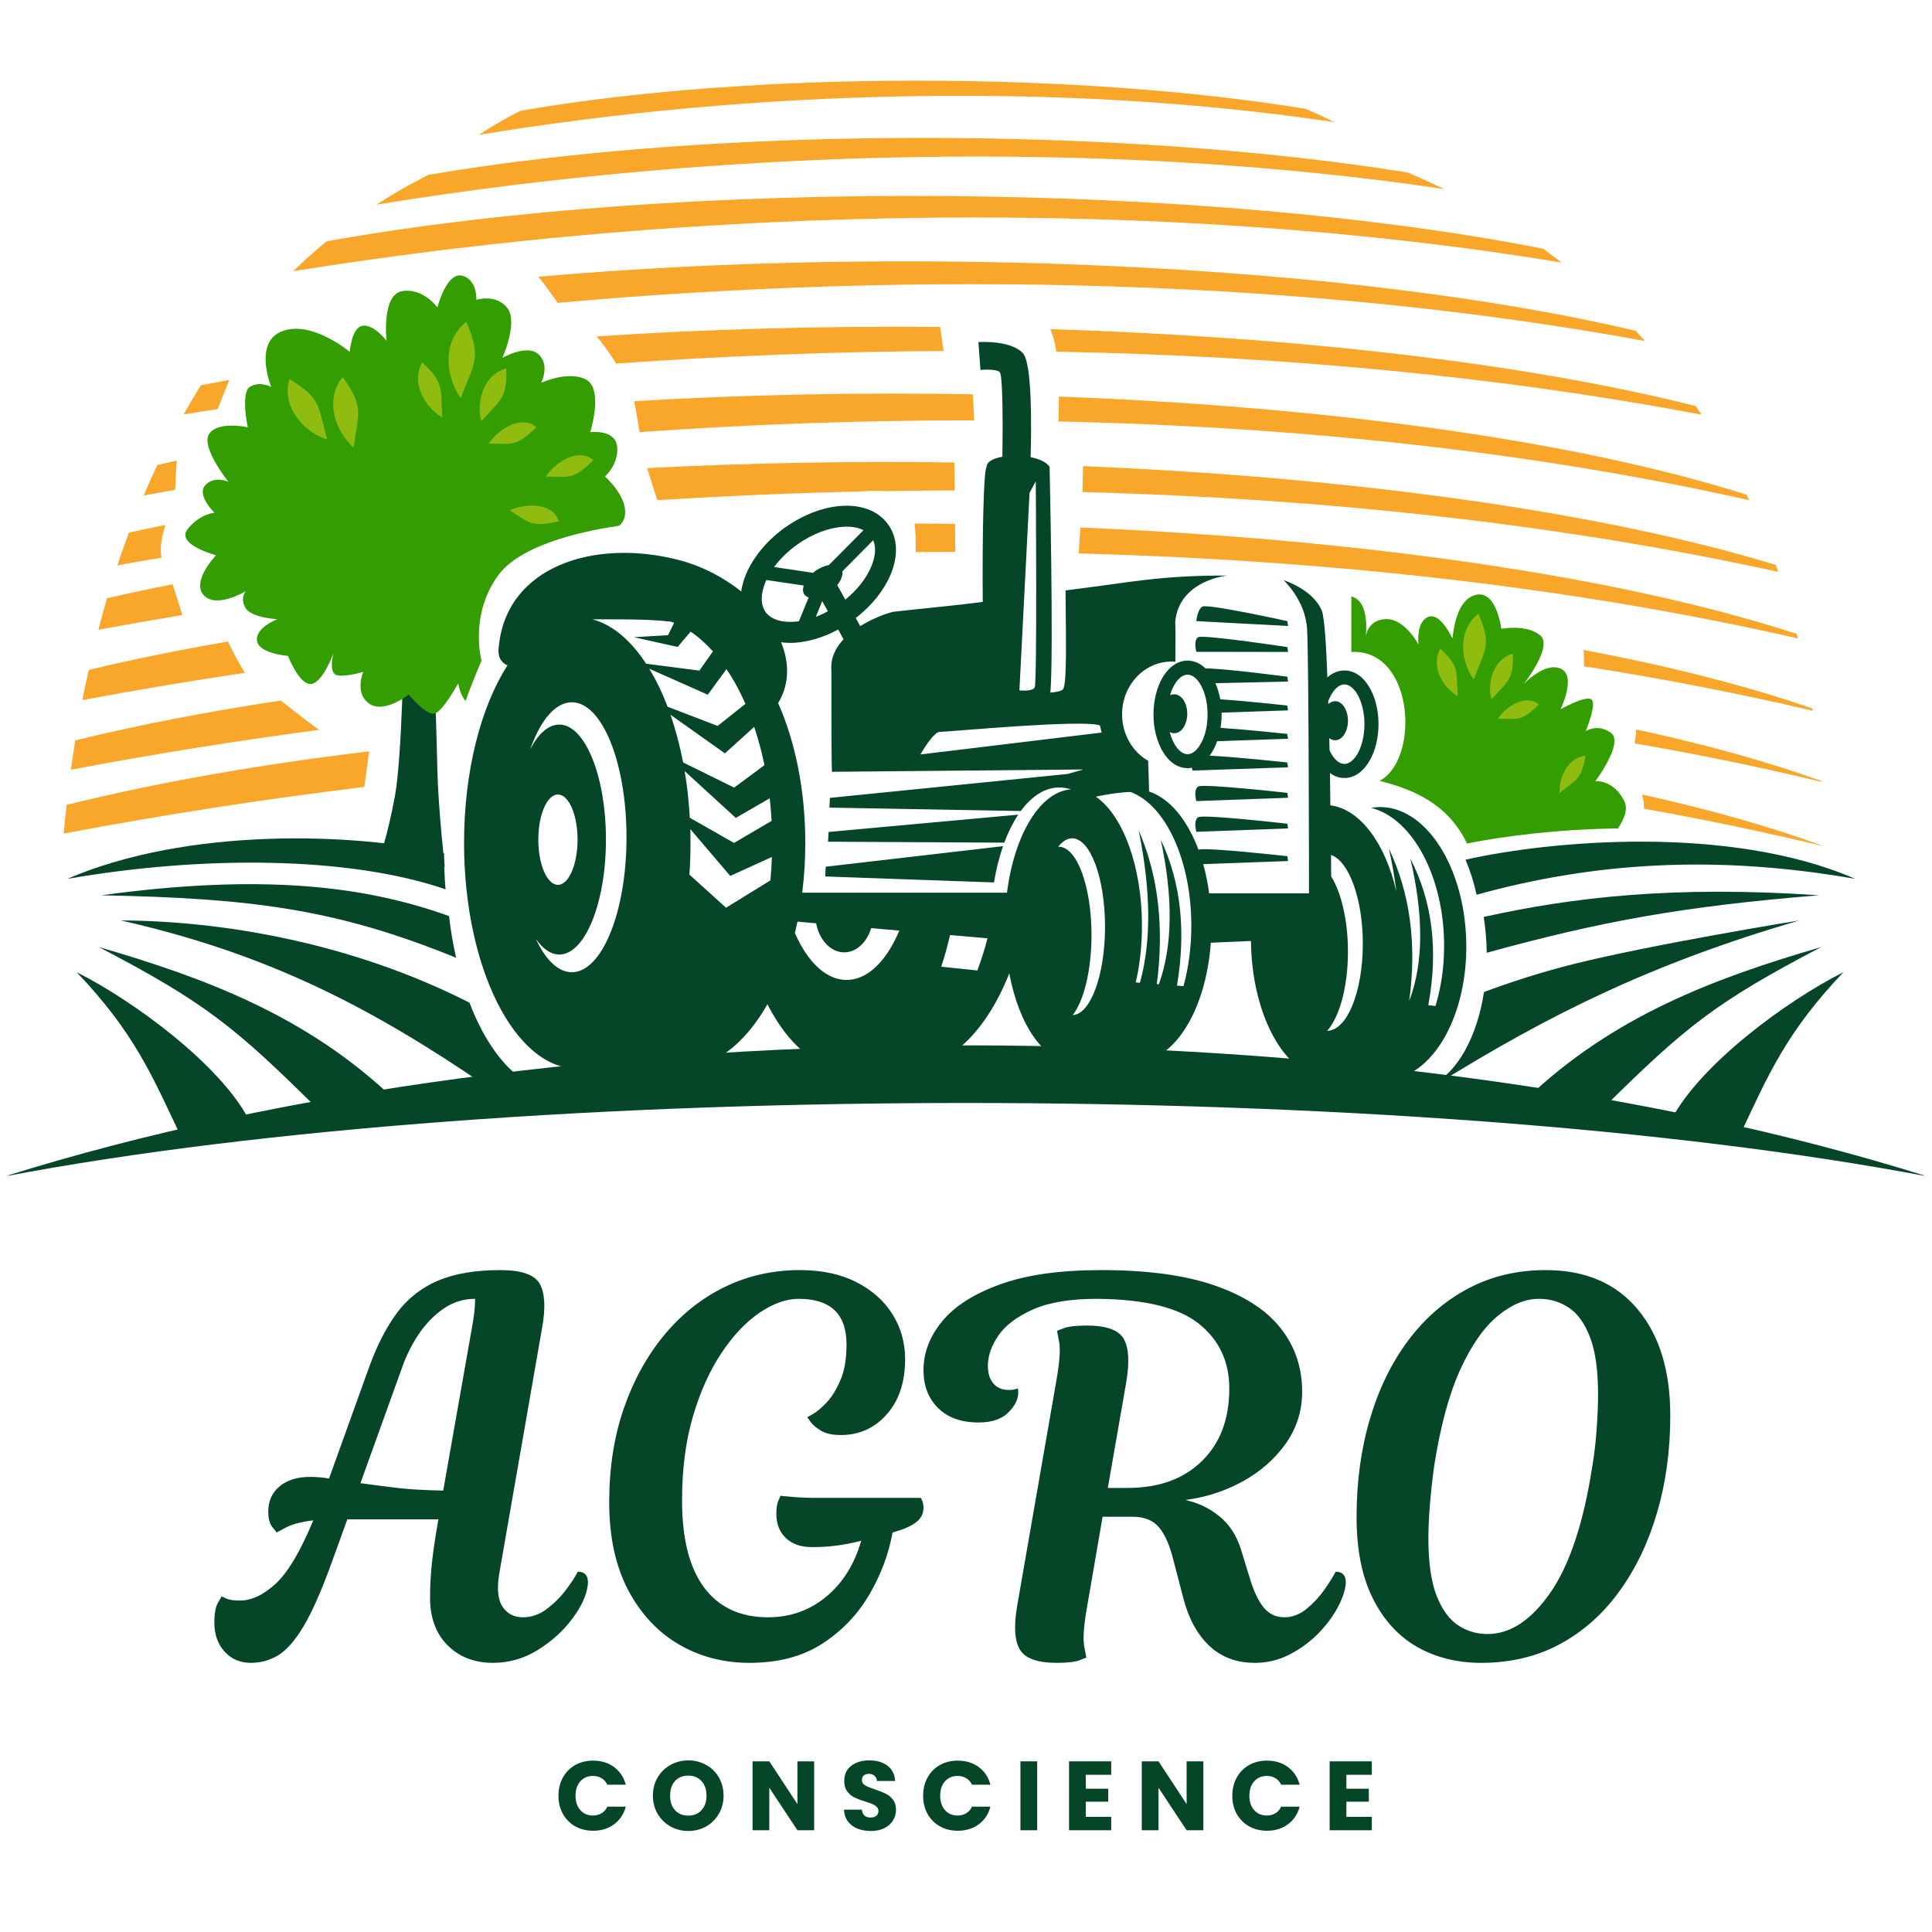 <svg xmlns="http://www.w3.org/2000/svg" xmlns:xlink="http://www.w3.org/1999/xlink"
     width="500" zoomAndPan="magnify" viewBox="0 0 375 375" height="500"
     preserveAspectRatio="xMidYMid meet" version="1.0"><defs><g/><clipPath id="7572c42a29">
    <path d="M 0.973 202.656 L 374.023 202.656 L 374.023 228.195 L 0.973 228.195 Z M 0.973 202.656 "
          clip-rule="nonzero"/></clipPath></defs><rect x="-37.5"
                                                       width="450" fill="none" y="-37.5"
                                                       height="450" fill-opacity="1"/>
    <rect x="-37.5" width="450" fill="none" y="-37.5" height="450" fill-opacity="1"/><path fill="#339d01" d="M 314.039 160.801 C 315.297 158.938 316.031 156.996 315.27 155.473 C 313.117 151.223 309.652 151.641 309.652 151.641 C 309.652 151.641 315.27 144.133 312.672 142.242 C 310.102 140.379 307.789 141.902 307.789 141.902 C 307.789 141.902 310.102 136.363 308.812 135.707 C 307.5 135.047 302.906 137.672 302.906 137.672 C 302.906 137.672 306.082 131.109 302.906 129.773 C 299.754 128.434 295.711 132.816 295.711 132.816 C 295.711 132.816 301.617 125.387 298.891 123.262 C 296.156 121.109 291.406 122.055 291.406 122.055 C 291.406 122.055 290.41 113.863 285.945 115.621 C 283.137 116.727 282.219 120.953 281.93 123.918 C 281.117 122.289 279.199 119.008 277.281 119.715 C 274.762 120.664 275.34 125.125 275.34 125.125 C 275.34 125.125 272.688 120.059 269.016 120.164 C 265.363 120.266 265.074 123.68 265.074 123.68 C 265.074 123.68 266.02 116.988 262.555 115.855 C 262.477 115.805 262.371 115.805 262.293 115.777 L 262.293 126.543 C 274.527 125.91 275.656 147.438 267.777 151.559 C 274.371 153.242 281.09 156.051 284.738 163.719 C 292.195 162.246 302.668 160.934 314.039 160.801 " fill-opacity="1" fill-rule="nonzero"/><path fill="#064628" d="M 86.32 168.23 C 86.32 168.23 85.059 156.707 84.902 149.727 C 84.742 142.766 84.402 132.5 84.402 132.5 L 84.402 124.102 L 78.391 123.785 C 78.391 123.785 78.078 146.73 76.66 154.477 C 75.242 162.223 73.668 166.496 73.668 166.496 L 86.32 168.23 " fill-opacity="1" fill-rule="evenodd"/><path fill="#339d01" d="M 90.363 136.074 C 89.18 134.629 88.945 132.609 88.945 132.609 C 88.945 132.609 86.137 137.754 84.512 138.461 C 82.879 139.172 79.34 134.812 79.34 134.812 C 79.34 134.812 74.531 138.617 71.645 136.57 C 68.73 134.5 70.516 130.402 70.516 130.402 C 70.516 130.402 66.922 131.504 65.32 131.031 C 63.715 130.559 64.738 126.754 64.738 126.754 C 64.738 126.754 62.668 132.527 60.383 132.766 C 58.098 133 55.895 127.305 55.895 127.305 C 55.895 127.305 50.273 126.91 49.883 124.391 C 49.488 121.844 53.82 120.188 53.82 120.188 C 53.82 120.188 48.805 119.953 47.648 117.984 C 46.496 115.988 47.73 114.73 47.73 114.73 C 47.73 114.73 41.977 118.219 39.539 115.516 C 37.094 112.84 41.926 107.773 41.926 107.773 C 41.926 107.773 34.051 105.699 36.414 102.707 C 38.805 99.688 41.637 99.531 41.637 99.531 C 41.637 99.531 38.066 96.062 39.855 94.172 C 41.613 92.254 44.34 93.516 44.34 93.516 C 44.34 93.516 38.855 86.719 40.617 84.195 C 42.375 81.652 48.094 82.938 48.094 82.938 C 48.094 82.938 46.652 76.297 48.516 75.086 C 50.406 73.906 52.637 75.086 52.637 75.086 C 52.637 75.086 49.094 66.398 54.816 64.27 C 60.539 62.121 67.891 68.289 67.891 68.289 C 67.891 68.289 68.23 63.457 70.438 63.223 C 72.668 62.984 75.031 66.16 75.031 66.16 C 75.031 66.16 74.008 57.129 78.102 56.5 C 82.199 55.871 84.902 59.676 84.902 59.676 C 84.902 59.676 86.637 52.797 89.652 53.508 C 92.676 54.215 92.465 58.184 92.465 58.184 C 92.465 58.184 96.242 56.973 98.449 59.758 C 100.652 62.512 97.504 69.469 97.504 69.469 C 97.504 69.469 102.254 66.715 104.516 68.762 C 106.797 70.836 105.062 74.301 105.062 74.301 C 105.062 74.301 110.289 71.859 113.754 73.668 C 117.191 75.484 114.566 83.883 114.566 83.883 C 114.566 83.883 119.453 83.25 119.793 86.719 C 120.105 90.207 117.406 92.492 117.406 92.492 C 117.406 92.492 122.105 96.535 121.234 100.344 C 121.078 101.051 120.688 101.629 120.188 102.051 C 115.699 102.68 101.57 105.094 96.77 111.578 C 91.02 119.352 93.461 128.25 93.461 128.25 C 93.461 128.25 91.73 132.188 90.363 136.074 " fill-opacity="1" fill-rule="nonzero"/><path fill="#064628" d="M 349.242 178.656 C 349.242 178.656 320.887 183.25 305.375 187.133 C 298.859 188.762 292.852 190.758 288.047 192.543 C 286.684 201.363 282.82 208.242 277.914 210.551 L 278.488 210.707 C 301.066 196.637 321.043 186.898 349.242 178.656 Z M 353.496 183.824 C 332.805 189.84 313.168 197.215 296.449 213.125 L 310.832 215.434 C 327.086 199.34 332.805 194.641 353.496 183.824 Z M 324.406 217.324 L 337.848 220.055 C 343.227 208.609 346.723 200.367 357.801 188.707 C 346.746 194.25 329.996 206.613 324.406 217.324 Z M 353.074 173.773 C 324.723 171.855 305.242 174.164 287.992 177.973 C 288.332 180.203 288.547 182.539 288.57 184.93 C 310.91 178.785 326.664 175.922 353.074 173.773 " fill-opacity="1" fill-rule="nonzero"/><path fill="#064628" d="M 129.582 137.176 C 128.535 134.445 127.352 131.977 126.016 129.797 L 137.383 134.84 L 141.004 129.875 C 142.371 131.871 143.602 134.129 144.68 136.621 L 139.297 140.902 Z M 132.602 147.992 C 131.945 144.711 131.133 141.586 130.137 138.727 L 140.715 146.23 L 146.387 141.086 C 147.172 143.426 147.855 145.918 148.383 148.516 L 142.5 152.875 Z M 133.891 158.727 C 133.707 155.578 133.391 152.559 132.891 149.668 L 142.816 158.754 L 149.406 154.949 C 149.562 156.391 149.668 157.859 149.773 159.332 L 142.477 163.613 Z M 149.535 170.883 C 149.668 169.391 149.773 167.863 149.824 166.34 L 141.738 170.02 L 133.996 160.934 C 134.02 161.828 134.02 162.719 134.02 163.613 C 134.02 165.711 133.969 167.73 133.812 169.754 L 140.926 176.188 Z M 194.691 164.242 L 160.273 168.23 L 160.172 170.121 L 192.934 171.281 C 193.355 168.73 193.93 166.395 194.691 164.242 Z M 197.633 158.125 L 160.824 161.484 L 160.719 163.375 L 194.93 163.559 C 195.688 161.512 196.605 159.676 197.633 158.125 Z M 201.043 93.414 C 201.043 93.414 201.332 132.582 200.832 133.445 C 200.336 134.289 197.867 134 197.867 134 L 199.836 95.645 Z M 169.488 104.855 C 170.094 106.223 169.91 108.035 169.121 109.953 C 168.203 112.156 166.473 114.438 164.082 116.383 L 162.504 113.574 C 162.848 113.152 163.109 112.734 163.266 112.316 C 163.477 111.789 163.578 111.316 163.504 110.898 Z M 150.246 110.055 C 151.402 108.508 152.895 107.012 154.707 105.727 L 154.734 105.699 C 157.703 103.598 160.902 102.418 163.637 102.258 C 165.184 102.152 166.547 102.363 167.598 102.914 L 160.902 109.664 C 160.062 109.82 159.145 110.215 158.254 110.816 L 158.254 110.844 C 158.094 110.949 157.938 111.055 157.809 111.188 Z M 155.074 120.582 C 154.734 120.637 154.395 120.664 154.051 120.688 C 151.637 120.848 149.617 120.215 148.59 118.773 C 147.57 117.328 147.648 115.227 148.566 112.996 C 148.617 112.863 148.699 112.707 148.75 112.578 L 155.996 113.652 C 155.785 114.336 155.812 114.938 156.125 115.387 C 156.309 115.648 156.598 115.832 156.965 115.961 Z M 159.59 116.672 L 160.695 118.641 C 159.934 119.062 159.145 119.43 158.359 119.715 Z M 219.422 153.715 C 226.168 156.184 231.234 166.867 231.234 179.68 C 231.234 183.906 230.684 187.867 229.715 191.414 L 228.453 191.309 C 230.238 180.625 229.188 171.172 225.305 162.98 C 227.641 173.93 227.691 183.379 224.934 191.043 L 224.539 191.02 C 225.984 179.809 224.805 169.859 221.023 161.199 C 223.332 172.617 223.543 182.566 221.258 190.758 L 220.445 190.68 C 221.234 187.344 221.652 183.617 221.652 179.68 C 221.652 168.074 217.926 158.23 212.703 154.633 C 214.801 154.188 217.242 153.793 219.422 153.715 Z M 250.008 126.543 L 232.207 126.516 C 232.207 126.516 231.578 124.234 232.574 123.68 C 233.57 123.133 249.875 125.598 249.875 125.598 Z M 250.008 148.938 L 231.473 149.566 C 231.473 149.566 231.418 149.355 231.34 149.016 C 231.078 149.066 230.789 149.094 230.5 149.094 C 228.531 149.094 226.824 147.836 225.617 145.758 C 224.566 143.922 223.887 141.402 223.887 138.672 C 223.887 135.914 224.566 133.395 225.617 131.559 C 226.824 129.508 228.531 128.223 230.5 128.223 C 231.812 128.223 232.996 128.773 233.992 129.746 C 237.535 129.719 249.875 131.348 249.875 131.348 L 250.008 132.293 L 235.906 132.609 C 236.328 133.555 236.645 134.602 236.852 135.73 C 242.207 136.098 249.848 136.938 249.848 136.938 L 250.008 137.883 L 237.117 138.328 C 237.117 138.438 237.117 138.539 237.117 138.672 C 237.117 139.562 237.035 140.43 236.906 141.27 C 242.262 141.637 249.848 142.449 249.848 142.449 L 250.008 143.395 L 236.246 143.867 C 236.016 144.555 235.727 145.184 235.383 145.758 C 235.199 146.074 235.016 146.391 234.781 146.676 C 239.926 146.914 249.848 147.992 249.848 147.992 Z M 250.008 154.844 L 232.207 155.496 C 232.207 155.496 231.578 153.266 232.574 152.664 C 233.57 152.059 249.875 153.898 249.875 153.898 Z M 250.008 160.801 L 232.207 161.457 C 232.207 161.457 231.578 159.227 232.574 158.621 C 233.57 158.02 249.875 159.883 249.875 159.883 Z M 250.008 121.5 L 232.207 120.559 C 232.207 120.559 232.391 118.324 233.387 117.746 C 234.387 117.145 249.875 120.559 249.875 120.559 Z M 259.145 136.098 C 258.672 136.098 258.223 136.309 257.828 136.652 L 257.801 136.098 C 257.988 135.625 258.199 135.203 258.406 134.812 C 259.117 133.605 260.008 132.844 260.953 132.844 C 261.871 132.844 262.789 133.605 263.5 134.812 C 264.316 136.258 264.836 138.305 264.836 140.559 C 264.836 142.848 264.316 144.867 263.5 146.312 C 262.789 147.52 261.871 148.281 260.953 148.281 C 260.008 148.281 259.117 147.52 258.406 146.312 C 258.273 146.074 258.172 145.863 258.066 145.602 C 258.039 144.844 258.016 144.055 258.016 143.266 C 258.355 143.527 258.719 143.684 259.145 143.684 C 260.535 143.684 261.637 141.977 261.637 139.902 C 261.637 137.805 260.535 136.098 259.145 136.098 Z M 227.926 134.762 C 227.641 134.762 227.375 134.812 227.113 134.945 C 227.324 134.211 227.609 133.5 227.953 132.922 C 228.664 131.688 229.582 130.953 230.5 130.953 C 231.445 130.953 232.336 131.688 233.047 132.922 C 233.887 134.367 234.387 136.387 234.387 138.672 C 234.387 140.93 233.887 142.953 233.047 144.395 C 232.336 145.629 231.445 146.391 230.5 146.391 C 229.582 146.391 228.664 145.629 227.953 144.395 C 227.586 143.738 227.27 142.953 227.035 142.086 C 227.324 142.242 227.609 142.32 227.926 142.32 C 229.316 142.32 230.445 140.641 230.445 138.539 C 230.445 136.441 229.316 134.762 227.926 134.762 Z M 114.988 120.215 C 119.137 120.242 125.148 120.082 130.238 120.664 C 130.449 120.738 130.637 120.82 130.844 120.898 L 129.664 123.289 L 123.023 123.68 L 131.527 125.57 L 134.047 122.605 C 135.57 123.629 137.016 124.914 138.379 126.438 L 135.754 130.164 L 125.41 128.828 C 122.445 124.285 118.875 121.242 114.988 120.215 Z M 178.652 146.441 L 213.828 142.191 C 213.699 141.637 213.566 141.164 213.488 140.797 C 209.996 139.59 184.031 142.059 182.402 142.059 C 181.434 142.059 179.777 144.527 178.652 146.441 Z M 210.285 149.355 L 161.77 149.805 C 161.641 149.828 161.535 149.828 161.48 149.828 C 161.375 147.809 161.375 138.199 161.375 130.137 C 161.168 127.75 162.191 125.73 163.738 124.074 L 162.691 122.188 C 159.855 123.734 156.938 124.574 154.289 124.758 C 153.344 124.809 152.453 124.785 151.609 124.652 C 153.238 128.645 153.266 132.789 151.035 136.465 C 154.344 143.922 156.309 153.375 156.309 163.613 C 156.309 166.945 156.102 170.176 155.707 173.273 L 195.453 173.273 C 196.871 162.062 201.859 153.664 207.871 153.215 C 207.137 152.977 206.371 152.848 205.613 152.848 C 202.828 152.848 200.258 154.527 198.129 157.418 L 160.984 156.758 L 161.09 154.867 L 207.242 150.223 Z M 172.012 204.672 L 176.867 205.406 C 175.551 206.168 174.164 206.719 172.746 207.059 C 173.793 207.297 174.871 207.426 175.973 207.426 C 184.188 207.426 191.492 200.129 195.898 188.922 C 197.789 199 202.648 206.168 208.367 206.168 C 208.711 206.168 209.051 206.141 209.395 206.09 L 213.883 206.719 L 219.605 205.566 C 219.211 205.723 218.816 205.852 218.398 205.93 C 219.055 206.09 219.684 206.168 220.34 206.168 C 227.875 206.168 234.098 196.059 235.016 182.984 L 242.812 182.645 C 242.945 196.27 248.773 207.613 256.176 209.055 L 256.176 209.082 L 261.137 209.922 L 267.465 209.004 C 267.02 209.133 266.598 209.238 266.148 209.316 C 266.836 209.504 267.566 209.605 268.277 209.633 C 277.281 209.977 284.609 198.371 284.609 183.746 C 284.609 169.125 277.281 156.996 268.277 156.656 C 267.566 156.629 266.836 156.68 266.148 156.812 C 274.133 158.805 280.301 170.148 280.301 183.59 C 280.301 187.816 279.699 191.781 278.621 195.273 L 277.23 195.113 C 279.199 184.484 278.043 174.977 273.738 166.629 C 276.285 177.473 276.391 186.793 273.527 194.273 C 275.027 183.273 273.711 173.43 269.59 164.715 C 270.219 167.602 270.719 170.383 271.035 173.062 C 268.934 163.793 264.027 157.047 258.223 156.312 C 258.199 154.293 258.172 152.191 258.145 150.039 C 258.984 150.672 259.93 151.012 260.953 151.012 C 262.922 151.012 264.656 149.727 265.836 147.648 C 266.914 145.812 267.566 143.32 267.566 140.559 C 267.566 137.832 266.914 135.309 265.836 133.473 C 264.656 131.398 262.922 130.137 260.953 130.137 C 259.746 130.137 258.617 130.613 257.645 131.48 C 257.41 124.891 257.043 119.848 256.598 118.641 C 254.965 114.414 249.137 112.605 249.137 112.605 C 249.137 112.605 253.391 116.484 253.707 122.133 C 254.047 127.777 254.078 173.219 254.078 173.402 L 234.699 173.402 C 234.438 171.438 234.043 169.52 233.543 167.73 L 250.008 167.129 L 249.875 166.184 C 249.875 166.184 233.965 164.398 232.625 164.922 C 230.445 159.121 227.035 154.949 223.043 153.637 L 222.859 147.676 C 219.84 145.945 217.793 142.555 217.793 138.645 C 217.793 133 222.098 128.406 227.402 128.406 C 227.664 128.406 227.898 128.434 228.137 128.457 C 228.164 124.758 228.164 121.715 228.113 120.609 C 228.953 112.547 238.27 111.711 238.27 111.711 C 224.832 111.711 220.207 112.945 206.82 114.598 C 206.898 124.258 207.109 132.609 206.348 133.762 C 206.137 134.102 205.168 134.316 203.879 134.445 C 204.539 126.648 203.723 90.629 203.723 90.629 C 203.172 89.711 201.727 89.078 200.047 88.738 C 200.203 83.094 200.363 70.414 198.523 68.523 C 196.059 65.953 189.914 66.398 189.914 66.398 L 190.305 71.805 C 190.305 71.805 193.379 71.516 194.059 72.25 C 194.691 72.906 194.641 83.594 194.559 88.66 C 192.828 88.949 191.516 89.605 191.492 90.629 C 190.887 91.418 190.648 104.805 190.754 116.828 C 185.688 117.512 180.121 117.984 173.633 118.719 C 173.137 118.719 169.961 119.664 166.969 121.527 L 166.102 119.953 C 169.305 117.488 171.641 114.465 172.875 111.5 C 174.348 107.98 174.293 104.465 172.402 101.812 C 170.512 99.16 167.203 97.953 163.398 98.188 C 159.984 98.398 156.074 99.789 152.504 102.309 L 152.371 102.391 C 148.773 104.961 146.152 108.246 144.812 111.445 C 144.34 112.578 144.023 113.707 143.867 114.809 C 140.375 112 136.098 109.793 131.527 108.637 C 115.434 104.543 98.055 109.82 96.77 125.938 C 96.613 127.883 97.582 128.746 98.504 129.145 C 93.355 137.148 90.074 149.617 90.074 163.613 C 90.074 187.816 99.922 207.426 112.051 207.426 C 112.625 207.426 113.18 207.375 113.754 207.297 L 121.16 208.344 L 130.66 206.43 C 130.004 206.691 129.352 206.879 128.664 207.059 C 129.715 207.297 130.793 207.426 131.871 207.426 C 138.512 207.426 144.547 202.676 148.957 194.93 C 152.926 202.676 158.332 207.426 164.316 207.426 C 167.02 207.426 169.621 206.453 172.012 204.672 Z M 189.703 188.367 L 182.695 187.633 C 183.348 185.688 183.902 183.641 184.402 181.492 L 191.672 182.121 C 191.121 184.297 190.438 186.398 189.703 188.367 Z M 108.293 154.211 C 106.195 154.211 104.488 158.125 104.488 162.98 C 104.488 167.812 106.195 171.75 108.293 171.75 C 110.395 171.75 112.102 167.812 112.102 162.98 C 112.102 158.125 110.395 154.211 108.293 154.211 Z M 208.105 162.719 C 207.137 162.719 206.215 163.32 205.402 164.348 C 205.43 164.348 205.457 164.348 205.508 164.348 C 209.023 164.348 211.859 172.012 211.859 181.492 C 211.859 188.367 210.363 194.301 208.211 197.031 C 211.676 196.871 214.484 189.262 214.484 179.887 C 214.484 170.41 211.625 162.719 208.105 162.719 Z M 110.996 136.309 C 107.77 136.309 104.879 139.852 102.914 145.445 C 104.461 142.426 106.43 140.641 108.559 140.641 C 113.543 140.641 117.613 150.613 117.613 162.957 C 117.613 175.27 113.543 185.273 108.559 185.273 C 106.902 185.273 105.352 184.168 104.016 182.25 C 105.879 186.27 108.32 188.707 110.996 188.707 C 116.852 188.707 121.605 176.973 121.605 162.508 C 121.605 148.043 116.852 136.309 110.996 136.309 Z M 258.379 170.094 C 260.32 173.219 261.637 178.625 261.637 184.719 C 261.637 191.57 259.98 197.449 257.594 200.078 C 261.426 200.078 264.523 192.57 264.523 183.195 C 264.523 174.453 261.82 167.129 258.355 165.949 C 258.355 167.523 258.355 168.941 258.379 170.094 Z M 154.289 181.098 C 156.73 186.688 160.328 190.207 164.316 190.207 C 168.438 190.207 172.117 186.477 174.555 180.625 L 169.094 180.148 C 168.254 182.91 166.23 184.852 163.867 184.852 C 161.219 184.852 159.012 182.438 158.41 179.207 L 154.785 178.891 C 154.629 179.629 154.445 180.387 154.289 181.098 " fill-opacity="1" fill-rule="evenodd"/><path fill="#064628" d="M 23.445 178.656 C 43.344 178.734 68.363 183.039 91.125 194.617 C 93.59 201.074 96.926 206.113 100.812 209.055 L 94.223 210.707 C 71.777 195.379 51.875 185.086 23.445 178.656 Z M 19.191 183.824 C 39.906 189.84 59.543 197.215 76.266 213.125 L 61.855 215.434 C 45.629 199.34 39.879 194.641 19.191 183.824 Z M 48.309 217.324 L 34.863 220.055 C 29.457 208.609 25.992 200.367 14.887 188.707 C 25.938 194.25 42.715 206.613 48.309 217.324 Z M 19.637 173.773 C 50.457 169.57 70.566 171.828 87.16 177.812 C 87.477 180.625 87.949 183.324 88.527 185.902 C 65.105 176.344 48.543 174.348 19.637 173.773 " fill-opacity="1" fill-rule="nonzero"/><path fill="#f9a72b" d="M 299.547 48.285 C 234.309 35.395 133.156 34.367 63.375 46.84 C 61.117 48.703 58.965 50.648 56.891 52.641 C 136.383 39.883 226.301 38.254 303.086 50.961 C 301.934 50.043 300.75 49.176 299.547 48.285 Z M 317.5 64.219 C 262.633 51.25 176.734 47.363 104.488 53.715 C 105.824 55.242 107.035 57.129 108.242 58.785 C 179.57 52.379 254.336 54.242 319.285 66.188 C 318.711 65.531 318.105 64.875 317.5 64.219 Z M 44.5 73.75 C 42.664 74.09 40.824 74.43 39.012 74.773 C 37.832 76.664 36.703 78.551 35.629 80.441 C 37.832 80.102 40.035 79.734 42.242 79.395 Z M 182.484 63.457 C 160.09 63.246 137.516 63.852 115.805 65.297 C 117.141 66.844 118.48 68.785 119.582 70.57 C 140.664 69.074 161.953 68.234 183.141 68.129 Z M 329.133 78.816 C 295.973 70.441 251.004 65.371 203.852 63.879 C 204.379 65.008 204.773 66.531 205.035 68.262 C 248.508 69.074 291.117 73.039 330.262 80.496 C 329.867 79.945 329.5 79.367 329.133 78.816 Z M 34.285 89.395 C 33.027 89.684 31.766 89.973 30.535 90.262 C 29.613 92.23 28.723 94.203 27.883 96.191 C 29.902 95.801 31.953 95.434 34 95.066 Z M 188.812 76.531 C 166.863 76.137 144.629 76.586 123.074 77.871 C 123.441 79.605 123.836 81.914 124.125 83.883 C 145.703 82.332 167.469 81.57 189.102 81.598 C 188.996 79.867 188.887 77.898 188.812 76.531 Z M 338.977 96.012 C 305.242 85.324 256.754 78.891 205.535 76.977 C 205.535 78.867 205.48 80.551 205.43 81.809 C 252.188 82.805 297.945 87.742 339.5 97.086 C 339.344 96.723 339.16 96.352 338.977 96.012 Z M 32.109 101.891 C 29.719 102.363 27.355 102.863 25.02 103.387 C 24.234 105.516 23.473 107.613 22.789 109.742 C 25.621 109.215 28.484 108.715 31.348 108.246 C 30.953 106.379 31.449 103.941 32.109 101.891 Z M 185.242 89.762 C 165.312 89.477 145.234 89.84 125.594 90.863 L 127.59 97.086 C 140.637 96.273 153.711 95.695 166.785 95.406 C 168.727 95.277 170.59 95.223 172.141 95.328 C 176.527 95.25 180.91 95.195 185.293 95.195 Z M 344.645 109.637 C 310.02 99.109 261.555 92.625 210.207 90.473 C 210.207 91.941 210.152 93.699 210.102 95.512 C 257.121 96.746 303.113 101.762 345.148 111 C 344.988 110.555 344.832 110.086 344.645 109.637 Z M 33.5 113.418 C 29.145 114.254 24.918 115.176 20.766 116.121 C 20.191 118.168 19.613 120.188 19.09 122.238 C 24.469 121.242 29.902 120.297 35.391 119.379 C 34.789 117.512 34.156 115.332 33.5 113.418 Z M 185.371 101.707 C 182.746 101.656 180.148 101.629 177.52 101.629 C 177.73 103.492 177.758 105.488 177.73 107.168 C 180.305 107.141 182.879 107.117 185.422 107.117 Z M 348.742 123.051 C 313.879 111.66 263.395 104.648 209.711 102.391 C 209.578 104.383 209.445 106.145 209.367 107.43 C 258.09 108.715 305.715 114.047 348.953 123.918 C 348.898 123.629 348.82 123.34 348.742 123.051 Z M 44.238 124.52 C 34.789 126.148 25.754 127.984 17.223 130.035 C 16.777 132.004 16.355 133.973 15.988 135.891 C 26.359 133.945 36.887 132.188 47.547 130.586 C 46.312 128.723 45 126.07 44.238 124.52 Z M 351.762 137.516 C 339.031 133.082 324.012 129.301 307.367 126.148 C 307.473 127.305 307.473 128.434 307.449 129.324 C 322.648 131.715 337.504 134.574 351.84 137.961 C 351.812 137.805 351.789 137.672 351.762 137.516 Z M 54.5 135.965 C 40.324 138.121 26.91 140.691 14.598 143.711 C 14.309 145.656 14.02 147.547 13.758 149.41 C 29.484 146.418 45.574 143.844 61.93 141.664 C 59.566 140.012 56.812 137.781 54.5 135.965 Z M 353.496 151.586 C 343.043 147.809 330.941 144.473 317.578 141.586 C 317.555 142.449 317.422 143.371 317.293 144.289 C 329.656 146.441 341.758 148.91 353.523 151.746 Z M 71.645 145.84 C 50.434 148.383 30.535 151.852 12.918 156.234 C 12.707 158.148 12.523 160.016 12.367 161.801 C 31.348 158.203 50.879 155.156 70.727 152.742 Z M 354.02 164.266 C 343.781 160.488 331.863 157.129 318.711 154.211 C 318.996 155.105 319.102 156.051 319.102 156.973 C 331.023 159.094 342.68 161.539 354.02 164.266 Z M 273.238 33.48 C 217.66 24.551 139.297 24.344 83.117 33.949 C 79.598 35.734 76.238 37.648 73.062 39.723 C 139.664 28.855 214.906 26.992 280.25 36.68 C 277.938 35.551 275.602 34.5 273.238 33.48 Z M 253.367 21.113 C 208.84 13.867 146.02 13.684 100.996 21.508 C 98.16 22.949 95.48 24.5 92.934 26.18 C 146.309 17.355 206.609 15.836 259.012 23.711 C 257.172 22.793 255.281 21.926 253.367 21.113 " fill-opacity="1" fill-rule="evenodd"/><g clip-path="url(#7572c42a29)"><path fill="#064628" d="M 374.023 228.324 C 266.074 194.434 108.926 194.434 0.973 228.324 C 100.969 209.344 274.027 209.344 374.023 228.324 " fill-opacity="1" fill-rule="evenodd"/></g><path fill="#064628" d="M 360.137 170.594 C 332.832 165.793 309.074 167.445 286.602 173.668 C 286.078 171.223 285.34 168.941 284.449 166.867 C 300.543 163.215 335.59 159.938 360.137 170.594 " fill-opacity="1" fill-rule="evenodd"/><path fill="#064628" d="M 13.047 170.594 C 39.539 165.977 67.969 166.238 86.477 172.617 C 86.293 170.359 86.188 168.023 86.188 165.633 L 86.188 165.609 C 68.785 161.641 36.441 160.512 13.047 170.594 " fill-opacity="1" fill-rule="evenodd"/><path fill="#90bb0f" d="M 293.637 126.883 C 289.75 128.012 288.598 132.684 289.488 135.758 C 292.641 132.16 293.82 132.055 293.637 126.883 Z M 279.566 125.91 C 277.621 129.457 280.145 133.555 282.953 135.102 C 282.613 130.324 283.348 129.402 279.566 125.91 Z M 286.969 119.137 C 282.77 122.316 283.555 128.539 286.051 131.871 C 288.23 126.02 289.594 125.336 286.969 119.137 Z M 298.703 136.754 C 296.289 134.68 292.512 136.887 290.727 139.512 C 294.582 139.457 295.137 140.246 298.703 136.754 Z M 98.266 71.488 C 93.75 72.777 92.41 78.188 93.434 81.758 C 97.109 77.582 98.449 77.449 98.266 71.488 Z M 81.934 70.336 C 79.68 74.457 82.621 79.207 85.848 80.996 C 85.48 75.457 86.32 74.406 81.934 70.336 Z M 90.523 62.484 C 85.637 66.16 86.559 73.406 89.445 77.266 C 91.965 70.469 93.566 69.68 90.523 62.484 Z M 104.117 82.938 C 101.309 80.496 96.953 83.07 94.852 86.113 C 99.316 86.062 99.973 86.957 104.117 82.938 Z M 115.172 89.316 C 112.391 86.898 108.004 89.445 105.93 92.52 C 110.395 92.469 111.051 93.359 115.172 89.316 Z M 108.477 101.184 C 107.375 97.664 102.309 97.535 98.918 99.059 C 102.754 101.34 102.832 102.441 108.477 101.184 Z M 56.184 73.594 C 54.527 79.051 59.176 83.988 63.504 85.301 C 61.668 78.816 62.43 77.344 56.184 73.594 Z M 66.523 73.195 C 62.848 77.582 65.215 83.961 68.652 86.848 C 69.516 80.152 70.777 79.105 66.523 73.195 Z M 307.738 146.676 C 304.297 147.02 302.539 150.984 302.746 153.898 C 306.004 151.223 307 151.324 307.738 146.676 " fill-opacity="1" fill-rule="nonzero"/><g fill="#064628" fill-opacity="1"><g transform="translate(45.665, 322.758)"><g><path d="M 39.234 -26.734 L 39.438 -27.859 L 21.75 -27.859 L 18.703 -19.422 C 16.734 -13.992 14.922 -9.891 13.266 -7.109 C 11.609 -4.336 9.961 -2.457 8.328 -1.469 C 6.703 -0.488 4.941 0 3.047 0 C 0.941 0 -0.766 -0.727 -2.078 -2.188 C -3.398 -3.645 -4.062 -5.523 -4.062 -7.828 C -4.062 -9.586 -3.82 -10.875 -3.344 -11.688 C -2.875 -12.5 -2.641 -12.906 -2.641 -12.906 C -2.641 -12.906 -2.352 -12.77 -1.781 -12.5 C -1.207 -12.227 -0.305 -12.094 0.922 -12.094 C 3.148 -12.094 5.453 -13.176 7.828 -15.344 C 10.203 -17.52 12.641 -21.625 15.141 -27.656 C 12.836 -27.383 11.078 -26.926 9.859 -26.281 C 8.641 -25.633 8.031 -25.312 8.031 -25.312 C 8.031 -25.312 7.758 -25.648 7.219 -26.328 C 6.676 -27.004 6.406 -28.02 6.406 -29.375 C 6.406 -31.406 7.133 -33.031 8.594 -34.25 C 10.051 -35.477 12.031 -36.094 14.531 -36.094 C 15.75 -36.094 16.973 -35.988 18.203 -35.781 L 25.922 -57.234 C 27.484 -61.566 29.312 -65.141 31.406 -67.953 C 33.508 -70.766 36.172 -72.848 39.391 -74.203 C 42.609 -75.555 46.625 -76.234 51.438 -76.234 C 55.57 -76.234 58.129 -75.336 59.109 -73.547 C 60.098 -71.754 60.254 -68.957 59.578 -65.156 L 51.234 -17.281 C 50.754 -14.363 50.973 -12.227 51.891 -10.875 C 52.805 -9.52 54.113 -8.844 55.812 -8.844 C 57.5 -8.844 59.055 -9.383 60.484 -10.469 C 61.91 -11.551 63.145 -12.785 64.188 -14.172 C 65.238 -15.566 66.004 -16.738 66.484 -17.688 C 67.973 -17.688 68.617 -16.805 68.422 -15.047 C 68.148 -13.016 67.129 -10.828 65.359 -8.484 C 63.598 -6.148 61.379 -4.148 58.703 -2.484 C 56.023 -0.828 53.129 0 50.016 0 C 46.422 0 43.488 -1.133 41.219 -3.406 C 38.945 -5.676 37.812 -8.742 37.812 -12.609 C 37.812 -14.973 37.93 -17.238 38.172 -19.406 C 38.41 -21.582 38.766 -24.023 39.234 -26.734 Z M 24.297 -34.875 C 26.266 -34.602 28.5 -34.312 31 -34 C 33.508 -33.695 36.629 -33.508 40.359 -33.438 L 46.047 -65.672 C 46.316 -67.234 46.469 -68.453 46.5 -69.328 C 46.539 -70.211 46.562 -70.656 46.562 -70.656 C 44.32 -70.656 42.285 -70.023 40.453 -68.766 C 38.629 -67.516 37.035 -65.891 35.672 -63.891 C 34.316 -61.891 33.234 -59.738 32.422 -57.438 Z M 24.297 -34.875 "/></g></g></g><g fill="#064628" fill-opacity="1"><g transform="translate(113.167, 322.758)"><g><path d="M 45.438 -32.016 L 65.562 -32.016 C 65.562 -32.016 65.645 -31.844 65.812 -31.5 C 65.988 -31.164 66.078 -30.695 66.078 -30.094 C 66.078 -28.875 65.535 -27.891 64.453 -27.141 C 63.367 -26.398 61.91 -25.789 60.078 -25.312 C 59.328 -21.113 57.816 -17.082 55.547 -13.219 C 53.285 -9.352 50.238 -6.18 46.406 -3.703 C 42.57 -1.234 37.879 0 32.328 0 C 27.242 0 22.648 -1.203 18.547 -3.609 C 14.453 -6.016 11.18 -9.535 8.734 -14.172 C 6.297 -18.816 5.078 -24.492 5.078 -31.203 C 5.078 -37.848 6.023 -43.914 7.922 -49.406 C 9.828 -54.895 12.457 -59.656 15.812 -63.688 C 19.164 -67.719 23.078 -70.816 27.547 -72.984 C 32.023 -75.148 36.867 -76.234 42.078 -76.234 C 46.348 -76.234 50.008 -75.453 53.062 -73.891 C 56.113 -72.336 58.453 -70.254 60.078 -67.641 C 61.703 -65.035 62.516 -62.141 62.516 -58.953 C 62.516 -54.484 61.328 -50.91 58.953 -48.234 C 56.586 -45.555 53.609 -44.219 50.016 -44.219 C 48.391 -44.219 47.102 -44.504 46.156 -45.078 C 45.207 -45.66 44.531 -46.238 44.125 -46.812 C 43.719 -47.383 43.516 -47.672 43.516 -47.672 C 43.516 -47.672 43.898 -47.891 44.672 -48.328 C 45.453 -48.773 46.332 -49.523 47.312 -50.578 C 48.301 -51.629 49.188 -53.066 49.969 -54.891 C 50.75 -56.723 51.141 -59.031 51.141 -61.812 C 51.141 -67.707 48.051 -70.656 41.875 -70.656 C 39.438 -70.656 36.895 -69.754 34.25 -67.953 C 31.613 -66.16 29.16 -63.566 26.891 -60.172 C 24.617 -56.785 22.77 -52.688 21.344 -47.875 C 19.926 -43.062 19.219 -37.609 19.219 -31.516 C 19.219 -24.055 20.656 -18.41 23.531 -14.578 C 26.414 -10.754 30.535 -8.844 35.891 -8.844 C 40.223 -8.844 44 -10.18 47.219 -12.859 C 50.438 -15.535 52.691 -19.145 53.984 -23.688 C 52.359 -23.281 50.797 -22.973 49.297 -22.766 C 47.805 -22.566 46.18 -22.469 44.422 -22.469 C 42.254 -22.469 40.562 -23.062 39.344 -24.25 C 38.125 -25.438 37.516 -27.008 37.516 -28.969 C 37.516 -30.051 37.648 -30.895 37.922 -31.5 C 38.191 -32.113 38.328 -32.422 38.328 -32.422 C 38.328 -32.422 39.055 -32.352 40.516 -32.219 C 41.973 -32.082 43.613 -32.016 45.438 -32.016 Z M 45.438 -32.016 "/></g></g></g><g fill="#064628" fill-opacity="1"><g transform="translate(181.278, 322.758)"><g><path d="M 48.797 -31.609 C 51.305 -31.066 53.523 -30 55.453 -28.406 C 57.379 -26.82 58.754 -24.707 59.578 -22.062 L 61.297 -16.469 C 62.047 -13.957 62.941 -12.055 63.984 -10.766 C 65.035 -9.484 66.379 -8.844 68.016 -8.844 C 69.566 -8.844 71.02 -9.398 72.375 -10.516 C 73.727 -11.641 74.895 -12.91 75.875 -14.328 C 76.863 -15.754 77.562 -16.875 77.969 -17.688 C 79.457 -17.688 80.102 -16.805 79.906 -15.047 C 79.695 -13.617 79.102 -12.039 78.125 -10.312 C 77.145 -8.582 75.859 -6.938 74.266 -5.375 C 72.672 -3.82 70.852 -2.535 68.812 -1.516 C 66.781 -0.504 64.613 0 62.312 0 C 58.719 0 55.75 -1.113 53.406 -3.344 C 51.07 -5.582 49.398 -8.672 48.391 -12.609 L 46.453 -20.031 C 45.773 -22.801 44.859 -24.879 43.703 -26.266 C 42.555 -27.66 40.832 -28.359 38.531 -28.359 L 32.734 -28.359 L 29.688 -10.672 C 29.07 -7.148 28.898 -4.66 29.172 -3.203 C 29.441 -1.742 29.578 -1.016 29.578 -1.016 C 29.578 -1.016 29.133 -0.844 28.25 -0.5 C 27.375 -0.164 25.883 0 23.781 0 C 20.062 0 17.691 -0.863 16.672 -2.594 C 15.648 -4.32 15.477 -7.148 16.156 -11.078 L 23.781 -54.891 C 24.395 -58.422 24.566 -60.895 24.297 -62.312 C 24.023 -63.738 23.891 -64.453 23.891 -64.453 C 23.891 -64.453 24.328 -64.617 25.203 -64.953 C 26.086 -65.297 27.582 -65.469 29.688 -65.469 C 33.477 -65.469 35.863 -64.602 36.844 -62.875 C 37.832 -61.145 37.988 -58.316 37.312 -54.391 L 33.75 -33.953 L 37.609 -33.953 C 43.641 -33.953 48.43 -35.68 51.984 -39.141 C 55.547 -42.598 57.328 -47.305 57.328 -53.266 C 57.328 -58.484 55.363 -62.664 51.438 -65.812 C 47.508 -68.969 40.898 -70.582 31.609 -70.656 C 26.461 -70.656 22.348 -69.973 19.266 -68.609 C 16.18 -67.254 13.941 -65.578 12.547 -63.578 C 11.16 -61.586 10.469 -59.609 10.469 -57.641 C 10.469 -56.211 10.82 -55.078 11.531 -54.234 C 12.25 -53.391 13.25 -52.969 14.531 -52.969 C 15.07 -52.969 15.492 -53.016 15.797 -53.109 C 16.109 -53.211 16.266 -53.266 16.266 -53.266 C 16.266 -53.266 16.281 -53.195 16.312 -53.062 C 16.344 -52.926 16.359 -52.691 16.359 -52.359 C 16.359 -51.129 15.711 -49.867 14.422 -48.578 C 13.141 -47.297 11.211 -46.656 8.641 -46.656 C 5.316 -46.656 2.707 -47.586 0.812 -49.453 C -1.082 -51.316 -2.031 -53.773 -2.031 -56.828 C -2.031 -60.211 -0.812 -63.379 1.625 -66.328 C 4.062 -69.273 7.82 -71.66 12.906 -73.484 C 17.988 -75.316 24.492 -76.234 32.422 -76.234 C 41.441 -76.234 48.812 -75.234 54.531 -73.234 C 60.258 -71.242 64.516 -68.484 67.297 -64.953 C 70.078 -61.43 71.469 -57.332 71.469 -52.656 C 71.469 -48.926 70.414 -45.57 68.312 -42.594 C 66.207 -39.613 63.441 -37.172 60.016 -35.266 C 56.598 -33.367 52.859 -32.148 48.797 -31.609 Z M 48.797 -31.609 "/></g></g></g><g fill="#064628" fill-opacity="1"><g transform="translate(258.233, 322.758)"><g><path d="M 41.781 -76.234 C 49.438 -76.234 55.379 -73.707 59.609 -68.656 C 63.848 -63.613 65.969 -56.723 65.969 -47.984 C 65.969 -41.273 65.117 -35.02 63.422 -29.219 C 61.734 -23.426 59.297 -18.328 56.109 -13.922 C 52.93 -9.516 49.086 -6.094 44.578 -3.656 C 40.066 -1.219 34.969 0 29.281 0 C 24.602 0 20.453 -1.031 16.828 -3.094 C 13.203 -5.164 10.336 -8.301 8.234 -12.5 C 6.129 -16.707 5.078 -21.961 5.078 -28.266 C 5.078 -35.172 5.941 -41.535 7.672 -47.359 C 9.398 -53.191 11.875 -58.258 15.094 -62.562 C 18.312 -66.875 22.172 -70.227 26.672 -72.625 C 31.18 -75.031 36.219 -76.234 41.781 -76.234 Z M 20.125 -38.125 C 19.789 -35.688 19.52 -33.211 19.312 -30.703 C 19.113 -28.191 19.016 -26.02 19.016 -24.188 C 19.016 -19.52 19.535 -15.828 20.578 -13.109 C 21.629 -10.398 23.02 -8.469 24.75 -7.312 C 26.477 -6.164 28.395 -5.594 30.5 -5.594 C 34.906 -5.594 38.969 -8.27 42.688 -13.625 C 46.414 -18.977 49.129 -27.145 50.828 -38.125 C 51.234 -40.562 51.52 -43.031 51.688 -45.531 C 51.863 -48.039 51.953 -50.211 51.953 -52.047 C 51.953 -56.723 51.441 -60.414 50.422 -63.125 C 49.398 -65.832 48.023 -67.766 46.297 -68.922 C 44.578 -70.078 42.629 -70.656 40.453 -70.656 C 37.816 -70.656 35.16 -69.551 32.484 -67.344 C 29.805 -65.145 27.379 -61.672 25.203 -56.922 C 23.035 -52.18 21.344 -45.914 20.125 -38.125 Z M 20.125 -38.125 "/></g></g></g><g fill="#064628" fill-opacity="1"><g transform="translate(107.772, 355.252)"><g><path d="M 0.625 -6.703 C 0.625 -8.023 0.91 -9.203 1.484 -10.234 C 2.055 -11.273 2.852 -12.082 3.875 -12.656 C 4.895 -13.227 6.055 -13.516 7.359 -13.516 C 8.941 -13.516 10.297 -13.098 11.422 -12.266 C 12.555 -11.43 13.312 -10.289 13.688 -8.844 L 10.109 -8.844 C 9.848 -9.395 9.473 -9.816 8.984 -10.109 C 8.492 -10.398 7.938 -10.547 7.312 -10.547 C 6.312 -10.547 5.5 -10.195 4.875 -9.5 C 4.25 -8.801 3.938 -7.867 3.938 -6.703 C 3.938 -5.535 4.25 -4.602 4.875 -3.906 C 5.5 -3.207 6.312 -2.859 7.312 -2.859 C 7.938 -2.859 8.492 -3.004 8.984 -3.297 C 9.473 -3.586 9.848 -4.016 10.109 -4.578 L 13.688 -4.578 C 13.312 -3.129 12.555 -1.988 11.422 -1.156 C 10.297 -0.32 8.941 0.094 7.359 0.094 C 6.055 0.094 4.895 -0.191 3.875 -0.766 C 2.852 -1.348 2.055 -2.148 1.484 -3.172 C 0.91 -4.203 0.625 -5.379 0.625 -6.703 Z M 0.625 -6.703 "/></g></g></g><g fill="#064628" fill-opacity="1"><g transform="translate(126.1, 355.252)"><g><path d="M 7.5 0.141 C 6.25 0.141 5.098 -0.148 4.047 -0.734 C 2.992 -1.328 2.16 -2.145 1.547 -3.188 C 0.93 -4.238 0.625 -5.414 0.625 -6.719 C 0.625 -8.031 0.93 -9.207 1.547 -10.25 C 2.16 -11.289 2.992 -12.102 4.047 -12.688 C 5.098 -13.27 6.25 -13.562 7.5 -13.562 C 8.758 -13.562 9.91 -13.27 10.953 -12.688 C 12.004 -12.102 12.832 -11.289 13.438 -10.25 C 14.039 -9.207 14.344 -8.031 14.344 -6.719 C 14.344 -5.414 14.035 -4.238 13.422 -3.188 C 12.816 -2.145 11.992 -1.328 10.953 -0.734 C 9.91 -0.148 8.758 0.141 7.5 0.141 Z M 7.5 -2.844 C 8.57 -2.844 9.426 -3.195 10.062 -3.906 C 10.707 -4.613 11.031 -5.551 11.031 -6.719 C 11.031 -7.906 10.707 -8.848 10.062 -9.547 C 9.426 -10.254 8.57 -10.609 7.5 -10.609 C 6.426 -10.609 5.566 -10.258 4.922 -9.562 C 4.285 -8.863 3.969 -7.914 3.969 -6.719 C 3.969 -5.539 4.285 -4.598 4.922 -3.891 C 5.566 -3.191 6.426 -2.844 7.5 -2.844 Z M 7.5 -2.844 "/></g></g></g><g fill="#064628" fill-opacity="1"><g transform="translate(144.886, 355.252)"><g><path d="M 13.141 0 L 9.891 0 L 4.438 -8.25 L 4.438 0 L 1.188 0 L 1.188 -13.375 L 4.438 -13.375 L 9.891 -5.078 L 9.891 -13.375 L 13.141 -13.375 Z M 13.141 0 "/></g></g></g><g fill="#064628" fill-opacity="1"><g transform="translate(163.023, 355.252)"><g><path d="M 6.016 0.141 C 5.035 0.141 4.16 -0.016 3.391 -0.328 C 2.617 -0.648 2 -1.125 1.531 -1.75 C 1.07 -2.375 0.828 -3.125 0.797 -4 L 4.266 -4 C 4.316 -3.5 4.488 -3.117 4.781 -2.859 C 5.07 -2.598 5.453 -2.469 5.922 -2.469 C 6.398 -2.469 6.781 -2.578 7.062 -2.797 C 7.344 -3.023 7.484 -3.336 7.484 -3.734 C 7.484 -4.066 7.367 -4.336 7.141 -4.547 C 6.922 -4.766 6.648 -4.941 6.328 -5.078 C 6.004 -5.223 5.547 -5.383 4.953 -5.562 C 4.086 -5.832 3.379 -6.098 2.828 -6.359 C 2.285 -6.629 1.816 -7.023 1.422 -7.547 C 1.035 -8.066 0.844 -8.742 0.844 -9.578 C 0.844 -10.828 1.289 -11.801 2.188 -12.5 C 3.094 -13.207 4.27 -13.562 5.719 -13.562 C 7.188 -13.562 8.367 -13.207 9.266 -12.5 C 10.172 -11.801 10.656 -10.82 10.719 -9.562 L 7.203 -9.562 C 7.172 -9.988 7.008 -10.328 6.719 -10.578 C 6.426 -10.828 6.051 -10.953 5.594 -10.953 C 5.207 -10.953 4.891 -10.848 4.641 -10.641 C 4.398 -10.43 4.281 -10.129 4.281 -9.734 C 4.281 -9.297 4.484 -8.957 4.891 -8.719 C 5.297 -8.477 5.93 -8.219 6.797 -7.938 C 7.66 -7.645 8.363 -7.363 8.906 -7.094 C 9.445 -6.832 9.91 -6.445 10.297 -5.938 C 10.691 -5.438 10.891 -4.785 10.891 -3.984 C 10.891 -3.223 10.695 -2.531 10.312 -1.906 C 9.926 -1.281 9.363 -0.781 8.625 -0.406 C 7.895 -0.039 7.023 0.141 6.016 0.141 Z M 6.016 0.141 "/></g></g></g><g fill="#064628" fill-opacity="1"><g transform="translate(178.551, 355.252)"><g><path d="M 0.625 -6.703 C 0.625 -8.023 0.91 -9.203 1.484 -10.234 C 2.055 -11.273 2.852 -12.082 3.875 -12.656 C 4.895 -13.227 6.055 -13.516 7.359 -13.516 C 8.941 -13.516 10.297 -13.098 11.422 -12.266 C 12.555 -11.43 13.312 -10.289 13.688 -8.844 L 10.109 -8.844 C 9.848 -9.395 9.473 -9.816 8.984 -10.109 C 8.492 -10.398 7.938 -10.547 7.312 -10.547 C 6.312 -10.547 5.5 -10.195 4.875 -9.5 C 4.25 -8.801 3.938 -7.867 3.938 -6.703 C 3.938 -5.535 4.25 -4.602 4.875 -3.906 C 5.5 -3.207 6.312 -2.859 7.312 -2.859 C 7.938 -2.859 8.492 -3.004 8.984 -3.297 C 9.473 -3.586 9.848 -4.016 10.109 -4.578 L 13.688 -4.578 C 13.312 -3.129 12.555 -1.988 11.422 -1.156 C 10.297 -0.32 8.941 0.094 7.359 0.094 C 6.055 0.094 4.895 -0.191 3.875 -0.766 C 2.852 -1.348 2.055 -2.148 1.484 -3.172 C 0.91 -4.203 0.625 -5.379 0.625 -6.703 Z M 0.625 -6.703 "/></g></g></g><g fill="#064628" fill-opacity="1"><g transform="translate(196.879, 355.252)"><g><path d="M 4.438 -13.375 L 4.438 0 L 1.188 0 L 1.188 -13.375 Z M 4.438 -13.375 "/></g></g></g><g fill="#064628" fill-opacity="1"><g transform="translate(206.311, 355.252)"><g><path d="M 4.438 -10.766 L 4.438 -8.062 L 8.797 -8.062 L 8.797 -5.547 L 4.438 -5.547 L 4.438 -2.609 L 9.375 -2.609 L 9.375 0 L 1.188 0 L 1.188 -13.375 L 9.375 -13.375 L 9.375 -10.766 Z M 4.438 -10.766 "/></g></g></g><g fill="#064628" fill-opacity="1"><g transform="translate(220.429, 355.252)"><g><path d="M 13.141 0 L 9.891 0 L 4.438 -8.25 L 4.438 0 L 1.188 0 L 1.188 -13.375 L 4.438 -13.375 L 9.891 -5.078 L 9.891 -13.375 L 13.141 -13.375 Z M 13.141 0 "/></g></g></g><g fill="#064628" fill-opacity="1"><g transform="translate(238.567, 355.252)"><g><path d="M 0.625 -6.703 C 0.625 -8.023 0.91 -9.203 1.484 -10.234 C 2.055 -11.273 2.852 -12.082 3.875 -12.656 C 4.895 -13.227 6.055 -13.516 7.359 -13.516 C 8.941 -13.516 10.297 -13.098 11.422 -12.266 C 12.555 -11.43 13.312 -10.289 13.688 -8.844 L 10.109 -8.844 C 9.848 -9.395 9.473 -9.816 8.984 -10.109 C 8.492 -10.398 7.938 -10.547 7.312 -10.547 C 6.312 -10.547 5.5 -10.195 4.875 -9.5 C 4.25 -8.801 3.938 -7.867 3.938 -6.703 C 3.938 -5.535 4.25 -4.602 4.875 -3.906 C 5.5 -3.207 6.312 -2.859 7.312 -2.859 C 7.938 -2.859 8.492 -3.004 8.984 -3.297 C 9.473 -3.586 9.848 -4.016 10.109 -4.578 L 13.688 -4.578 C 13.312 -3.129 12.555 -1.988 11.422 -1.156 C 10.297 -0.32 8.941 0.094 7.359 0.094 C 6.055 0.094 4.895 -0.191 3.875 -0.766 C 2.852 -1.348 2.055 -2.148 1.484 -3.172 C 0.91 -4.203 0.625 -5.379 0.625 -6.703 Z M 0.625 -6.703 "/></g></g></g><g fill="#064628" fill-opacity="1"><g transform="translate(256.895, 355.252)"><g><path d="M 4.438 -10.766 L 4.438 -8.062 L 8.797 -8.062 L 8.797 -5.547 L 4.438 -5.547 L 4.438 -2.609 L 9.375 -2.609 L 9.375 0 L 1.188 0 L 1.188 -13.375 L 9.375 -13.375 L 9.375 -10.766 Z M 4.438 -10.766 "/></g></g></g></svg>
